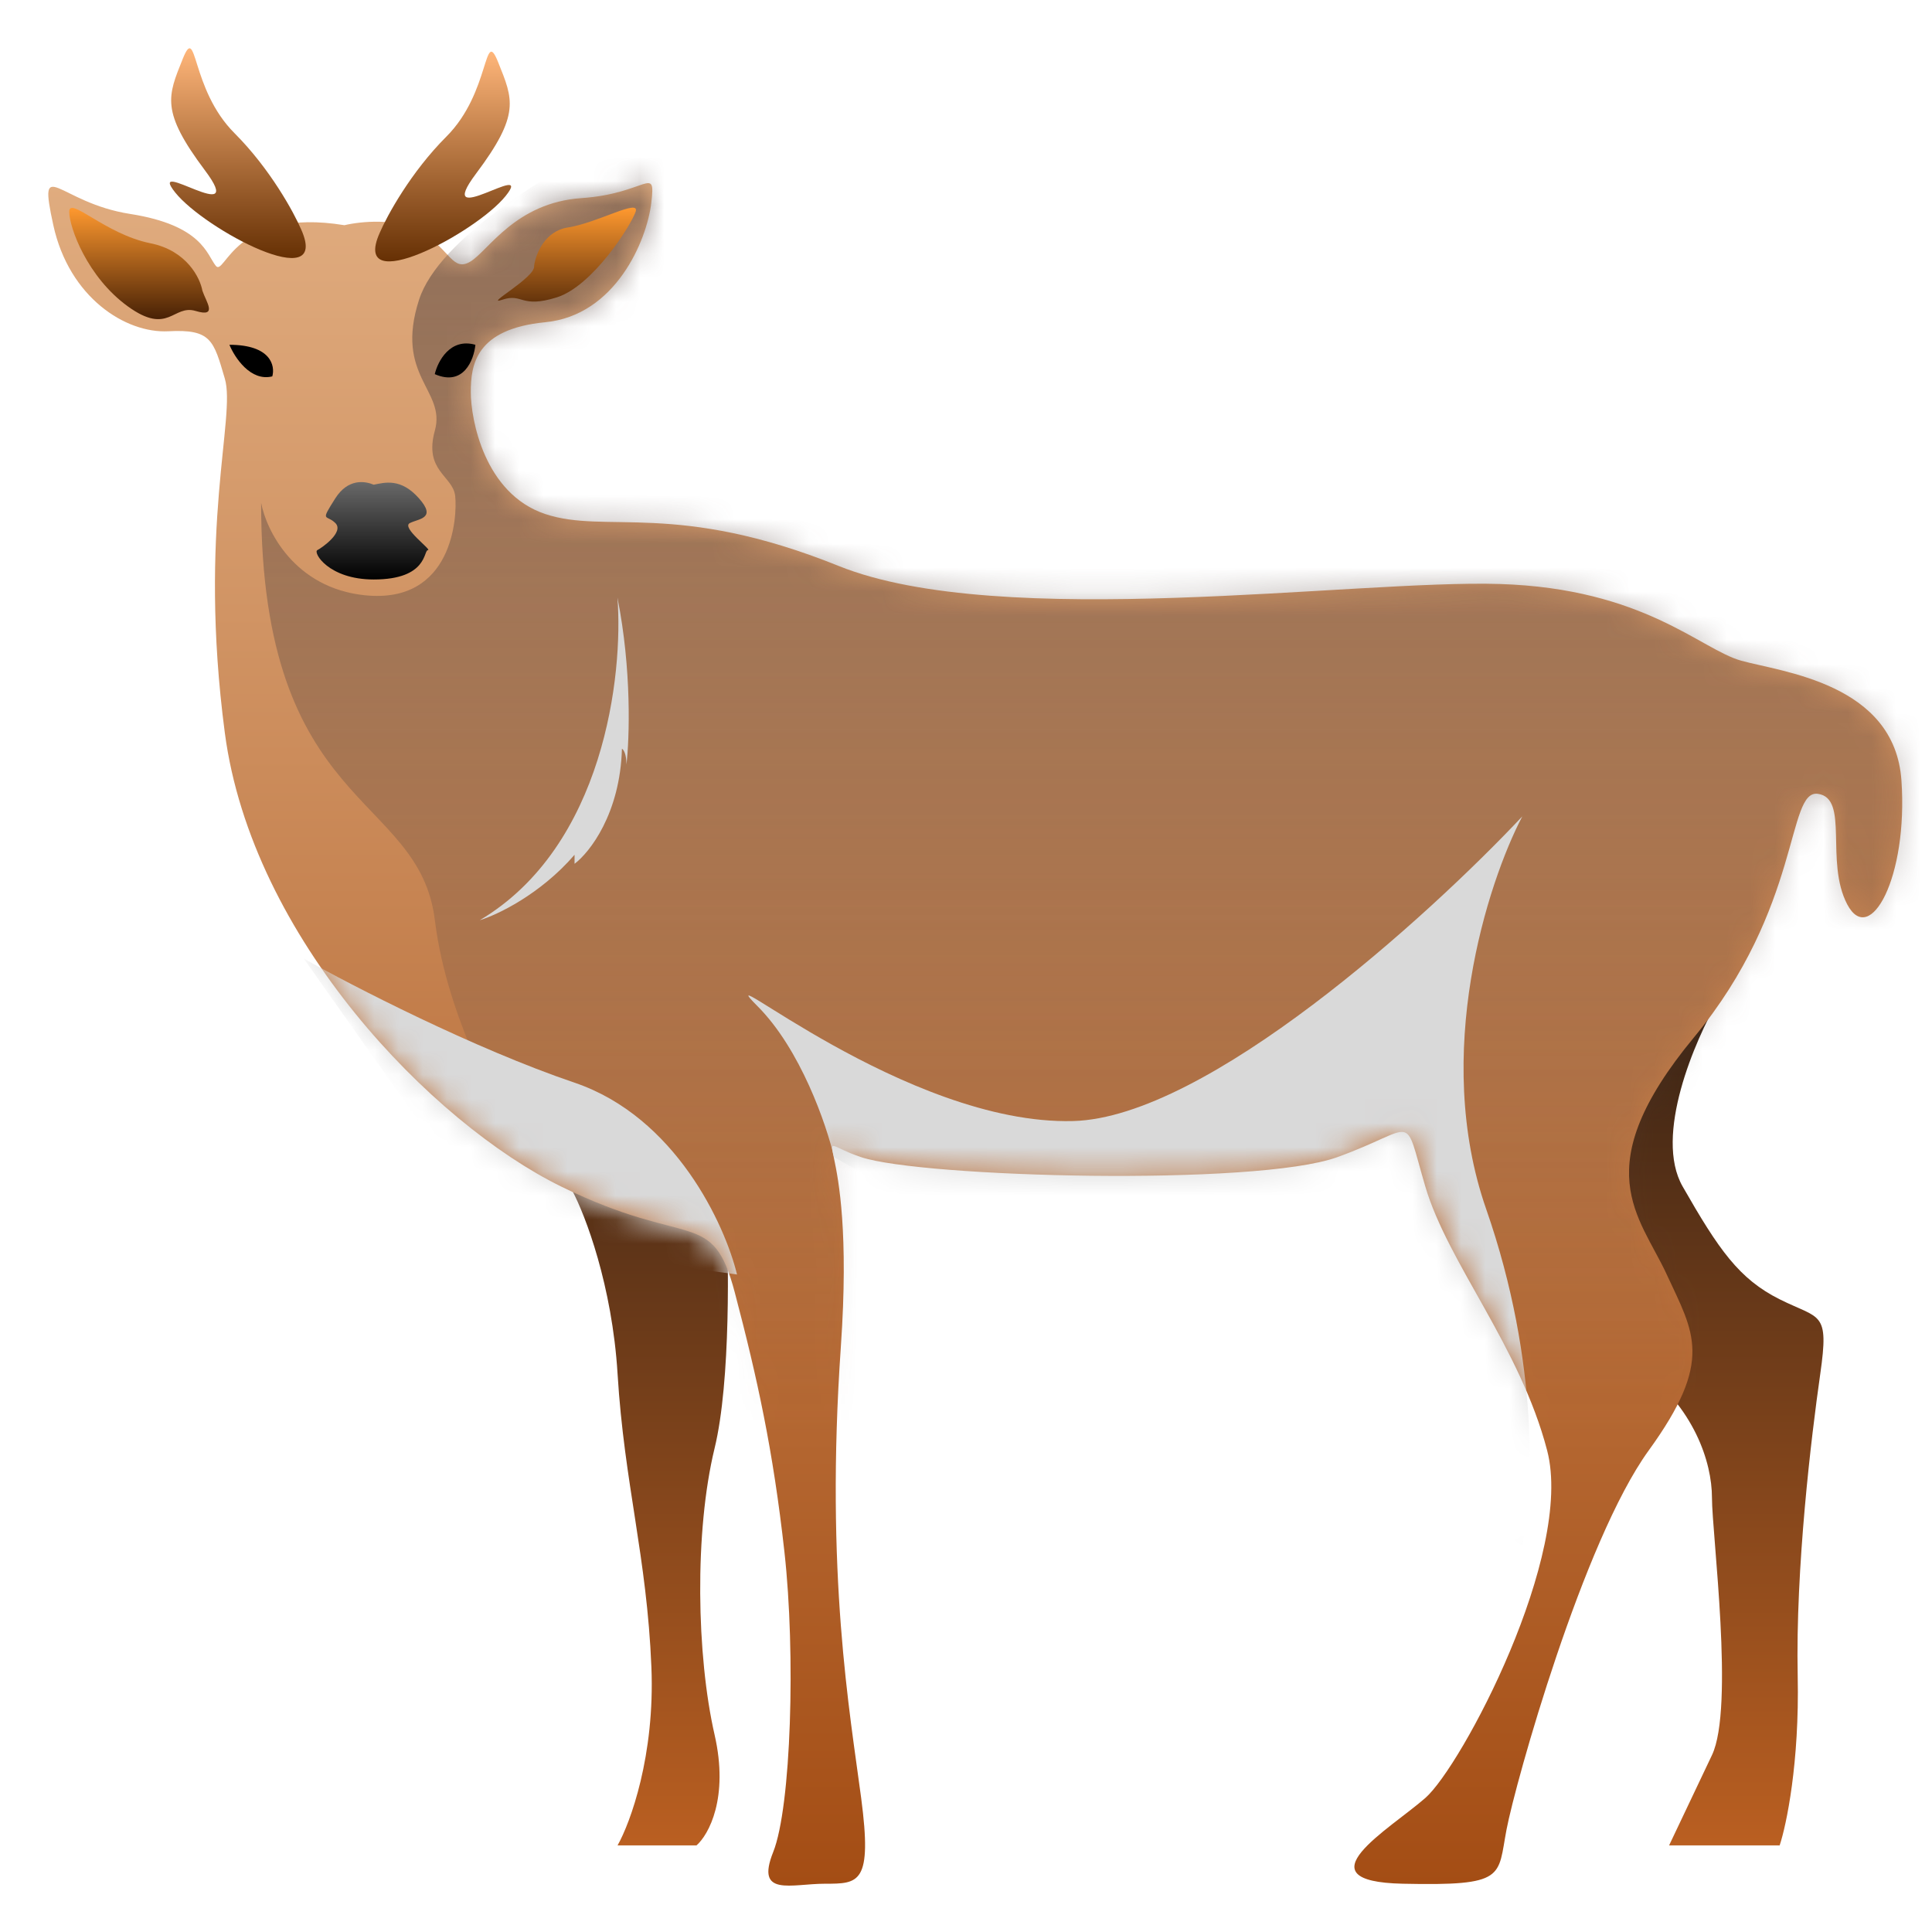<svg width="80" height="80" viewBox="0 0 80 80" fill="none" xmlns="http://www.w3.org/2000/svg">
<path d="M25.572 56.885C25.348 53.222 24.233 50.313 23.703 49.316L30.057 49.783C30.181 52.026 30.262 57.202 29.59 59.968C28.749 63.425 28.842 68.564 29.59 71.835C30.188 74.451 29.34 75.977 28.842 76.413H25.572C26.101 75.478 27.123 72.694 26.973 69.031C26.787 64.453 25.852 61.463 25.572 56.885Z" fill="url(#paint0_linear_5267_72119)"/>
<path d="M69.674 49.129C68.478 47.036 70.172 43.087 71.169 41.374L65.75 44.831C65.719 48.195 66.105 55.259 67.899 56.604C70.141 58.286 70.889 60.529 70.889 62.024C70.889 63.519 71.823 70.713 70.889 72.675C70.141 74.245 69.394 75.821 69.114 76.413H73.692C73.972 75.572 74.514 72.993 74.439 69.405C74.346 64.92 75 59.501 75.374 56.885C75.748 54.268 75.374 54.642 73.692 53.801C72.01 52.96 71.169 51.745 69.674 49.129Z" fill="url(#paint1_linear_5267_72119)"/>
<path d="M17.439 9.605C16.467 9.007 14.916 9.169 14.262 9.325C9.684 8.578 9.31 11.474 8.936 11.007C8.562 10.54 8.375 9.325 5.385 8.858C2.395 8.391 1.554 6.335 2.208 9.325C2.862 12.315 5.198 13.81 6.973 13.717C8.749 13.623 8.843 14.09 9.31 15.679C9.777 17.267 8.189 21.846 9.31 30.348C10.431 38.851 17.906 46.513 23.232 49.129C28.558 51.745 29.492 49.97 30.427 53.521C31.361 57.071 32.015 60.061 32.482 64.266C32.95 68.471 32.763 74.824 32.015 76.693C31.268 78.562 32.763 78.001 34.164 78.001C35.566 78.001 36.127 78.001 35.659 74.451C35.192 70.9 34.164 65.2 34.818 55.763C35.472 46.326 33.136 47.074 35.659 47.915C38.182 48.755 52.011 49.129 55.374 47.915C58.738 46.7 58.084 45.952 59.019 49.129C59.953 52.306 62.943 55.763 64.064 60.061C65.185 64.359 60.514 73.143 59.019 74.451C57.523 75.759 53.786 77.908 58.084 78.001C62.382 78.095 62.008 77.721 62.382 75.759C62.756 73.797 65.559 63.799 68.269 60.061C70.978 56.324 70.138 55.203 69.016 52.773C67.895 50.344 65.653 48.382 70.138 42.962C74.623 37.543 73.968 32.684 75.277 32.871C76.585 33.058 75.557 35.674 76.491 37.45C77.426 39.225 79.014 36.328 78.734 32.311C78.453 28.293 73.782 27.826 72.1 27.358C70.418 26.891 68.082 24.369 62.102 24.182C56.122 23.995 41.452 26.144 34.725 23.434C27.997 20.724 25.101 22.126 22.578 21.285C20.055 20.444 19.495 17.361 19.495 16.239C19.495 15.118 19.682 13.623 22.578 13.343C25.475 13.063 26.783 9.979 26.97 8.391C27.157 6.802 26.783 8.017 24.073 8.204C21.363 8.391 20.242 10.353 19.495 10.82C18.747 11.287 18.654 10.353 17.439 9.605Z" fill="url(#paint2_linear_5267_72119)"/>
<mask id="mask0_5267_72119" style="mask-type:alpha" maskUnits="userSpaceOnUse" x="2" y="7" width="77" height="72">
<path d="M17.439 9.606C16.467 9.008 14.916 9.17 14.262 9.326C9.684 8.578 9.31 11.475 8.936 11.008C8.562 10.54 8.375 9.326 5.385 8.858C2.395 8.391 1.554 6.336 2.208 9.326C2.862 12.316 5.198 13.811 6.973 13.717C8.749 13.624 8.843 14.091 9.31 15.679C9.777 17.268 8.189 21.846 9.31 30.349C10.431 38.852 17.906 46.514 23.232 49.13C28.558 51.746 29.492 49.971 30.427 53.521C31.361 57.072 32.015 60.062 32.482 64.266C32.95 68.471 32.763 74.825 32.015 76.694C31.268 78.562 32.763 78.002 34.164 78.002C35.566 78.002 36.127 78.002 35.659 74.451C35.192 70.901 34.164 65.201 34.818 55.764C35.472 46.327 33.136 47.074 35.659 47.915C38.182 48.756 52.011 49.13 55.374 47.915C58.738 46.7 58.084 45.953 59.019 49.13C59.953 52.307 62.943 55.764 64.064 60.062C65.185 64.36 60.514 73.143 59.019 74.451C57.523 75.759 53.786 77.908 58.084 78.002C62.382 78.095 62.008 77.722 62.382 75.759C62.756 73.797 65.559 63.799 68.269 60.062C70.978 56.324 70.138 55.203 69.016 52.774C67.895 50.344 65.653 48.382 70.138 42.963C74.623 37.544 73.968 32.685 75.277 32.872C76.585 33.059 75.557 35.675 76.491 37.45C77.426 39.225 79.014 36.329 78.734 32.311C78.453 28.293 73.782 27.826 72.1 27.359C70.418 26.892 68.082 24.369 62.102 24.182C56.122 23.995 41.452 26.144 34.725 23.435C27.997 20.725 25.101 22.127 22.578 21.285C20.055 20.445 19.495 17.361 19.495 16.24C19.495 15.119 19.682 13.624 22.578 13.343C25.475 13.063 26.783 9.98 26.97 8.391C27.157 6.803 26.783 8.018 24.073 8.204C21.363 8.391 20.242 10.353 19.495 10.821C18.747 11.288 18.654 10.354 17.439 9.606Z" fill="url(#paint3_linear_5267_72119)"/>
</mask>
<g mask="url(#mask0_5267_72119)">
<g style="mix-blend-mode:multiply" opacity="0.6">
<path d="M15.111 24.649C12.195 24.35 11.03 21.971 10.812 20.818C10.812 33.619 17.353 32.778 18.007 38.104C18.53 42.365 20.966 46.607 22.118 48.195L21.277 80.524H66.314L86.403 30.723L29.22 6.803L25.015 6.055C22.804 7.114 18.175 9.867 17.353 12.409C16.325 15.586 18.474 16.146 18.007 17.828C17.54 19.51 18.755 19.697 18.848 20.538C18.942 21.379 18.755 25.023 15.111 24.649Z" fill="url(#paint4_linear_5267_72119)"/>
</g>
<g style="mix-blend-mode:multiply">
<path d="M31.359 41.655C33.153 43.449 34.225 46.576 34.536 47.915L63.034 63.986C63.47 62.024 63.782 56.493 61.539 50.064C59.297 43.636 61.601 36.547 63.034 33.806C59.141 37.948 49.972 46.271 44.441 46.42C37.526 46.607 29.117 39.412 31.359 41.655Z" fill="#D9D9D9"/>
<path d="M19.866 38.104C25.024 35.039 25.815 27.919 25.566 24.743C26.164 27.733 26.064 30.598 25.94 31.657C25.94 31.209 25.815 31.034 25.753 31.003C25.678 33.694 24.413 35.301 23.791 35.768V35.395C22.37 37.039 20.583 37.886 19.866 38.104Z" fill="#D9D9D9"/>
<path d="M23.791 44.832C27.977 46.252 30.02 50.718 30.518 52.774L20.894 51.466L12.578 39.693C14.571 40.814 19.605 43.411 23.791 44.832Z" fill="#D9D9D9"/>
</g>
</g>
<path d="M13.887 20.631C14.411 19.809 15.102 19.915 15.476 20.07C15.943 19.977 16.598 19.79 17.345 20.631C18.093 21.472 17.345 21.472 16.971 21.659C16.598 21.846 17.905 22.78 17.718 22.78C17.532 22.78 17.718 23.995 15.476 23.995C13.598 23.995 12.953 22.873 13.14 22.78C13.327 22.686 14.261 22.032 13.887 21.659C13.514 21.285 13.233 21.659 13.887 20.631Z" fill="url(#paint5_linear_5267_72119)"/>
<path d="M11.275 15.585C11.4 15.149 11.219 14.277 9.5 14.277C9.718 14.806 10.378 15.809 11.275 15.585Z" fill="black"/>
<path d="M18.003 15.492C18.127 14.962 18.638 13.978 19.685 14.277C19.622 14.9 19.199 16.015 18.003 15.492Z" fill="black"/>
<path d="M9.712 5.516C11.185 6.99 12.167 8.791 12.474 9.507C13.702 12.269 8.484 9.507 7.256 7.972C6.027 6.437 10.326 9.507 8.484 7.051C6.642 4.595 6.949 3.982 7.563 2.447C8.177 0.912 7.87 3.675 9.712 5.516Z" fill="url(#paint6_linear_5267_72119)"/>
<path d="M18.484 5.656C17.01 7.129 16.028 8.93 15.721 9.646C14.494 12.409 19.711 9.646 20.94 8.112C22.168 6.577 17.87 9.646 19.711 7.191C21.553 4.735 21.246 4.121 20.632 2.587C20.018 1.052 20.325 3.814 18.484 5.656Z" fill="url(#paint7_linear_5267_72119)"/>
<path d="M23.517 9.419C22.546 9.568 22.178 10.54 22.116 11.007C22.209 11.474 19.967 12.689 20.808 12.409C21.649 12.128 21.555 12.782 23.05 12.315C24.545 11.848 26.134 9.325 26.321 8.765C26.508 8.204 24.732 9.232 23.517 9.419Z" fill="url(#paint8_linear_5267_72119)"/>
<path d="M6.231 10.073C7.726 10.372 8.287 11.505 8.38 12.035C8.535 12.502 9.034 13.156 8.1 12.876C7.165 12.596 6.978 13.904 5.297 12.689C3.615 11.474 2.867 9.419 2.867 8.765C2.867 8.111 4.362 9.699 6.231 10.073Z" fill="url(#paint9_linear_5267_72119)"/>
<defs>
<linearGradient id="paint0_linear_5267_72119" x1="49.605" y1="41.374" x2="49.605" y2="76.413" gradientUnits="userSpaceOnUse">
<stop stop-color="#392314"/>
<stop offset="1" stop-color="#BA5F21"/>
</linearGradient>
<linearGradient id="paint1_linear_5267_72119" x1="49.605" y1="41.374" x2="49.605" y2="76.413" gradientUnits="userSpaceOnUse">
<stop stop-color="#392314"/>
<stop offset="1" stop-color="#BA5F21"/>
</linearGradient>
<linearGradient id="paint2_linear_5267_72119" x1="40.383" y1="7.584" x2="40.383" y2="78.08" gradientUnits="userSpaceOnUse">
<stop stop-color="#E0AC7F"/>
<stop offset="1" stop-color="#A44D14"/>
</linearGradient>
<linearGradient id="paint3_linear_5267_72119" x1="40.383" y1="7.584" x2="40.383" y2="78.081" gradientUnits="userSpaceOnUse">
<stop stop-color="#AA4E00"/>
<stop offset="1" stop-color="#2D1F16"/>
</linearGradient>
<linearGradient id="paint4_linear_5267_72119" x1="48.608" y1="6.055" x2="48.608" y2="80.524" gradientUnits="userSpaceOnUse">
<stop stop-color="#574540"/>
<stop offset="0.715" stop-color="#574540" stop-opacity="0"/>
</linearGradient>
<linearGradient id="paint5_linear_5267_72119" x1="15.423" y1="19.962" x2="15.423" y2="23.995" gradientUnits="userSpaceOnUse">
<stop stop-color="#696969"/>
<stop offset="0.411" stop-color="#3E3E3E"/>
<stop offset="1"/>
</linearGradient>
<linearGradient id="paint6_linear_5267_72119" x1="9.846" y1="2" x2="9.846" y2="10.684" gradientUnits="userSpaceOnUse">
<stop stop-color="#FFB67A"/>
<stop offset="1" stop-color="#663004"/>
</linearGradient>
<linearGradient id="paint7_linear_5267_72119" x1="18.35" y1="2.14" x2="18.35" y2="10.824" gradientUnits="userSpaceOnUse">
<stop stop-color="#FFB67A"/>
<stop offset="1" stop-color="#663004"/>
</linearGradient>
<linearGradient id="paint8_linear_5267_72119" x1="14.601" y1="8.599" x2="14.601" y2="13.215" gradientUnits="userSpaceOnUse">
<stop stop-color="#FF992F"/>
<stop offset="1" stop-color="#482105"/>
</linearGradient>
<linearGradient id="paint9_linear_5267_72119" x1="14.601" y1="8.599" x2="14.601" y2="13.215" gradientUnits="userSpaceOnUse">
<stop stop-color="#FF992F"/>
<stop offset="1" stop-color="#482105"/>
</linearGradient>
</defs>
</svg>
